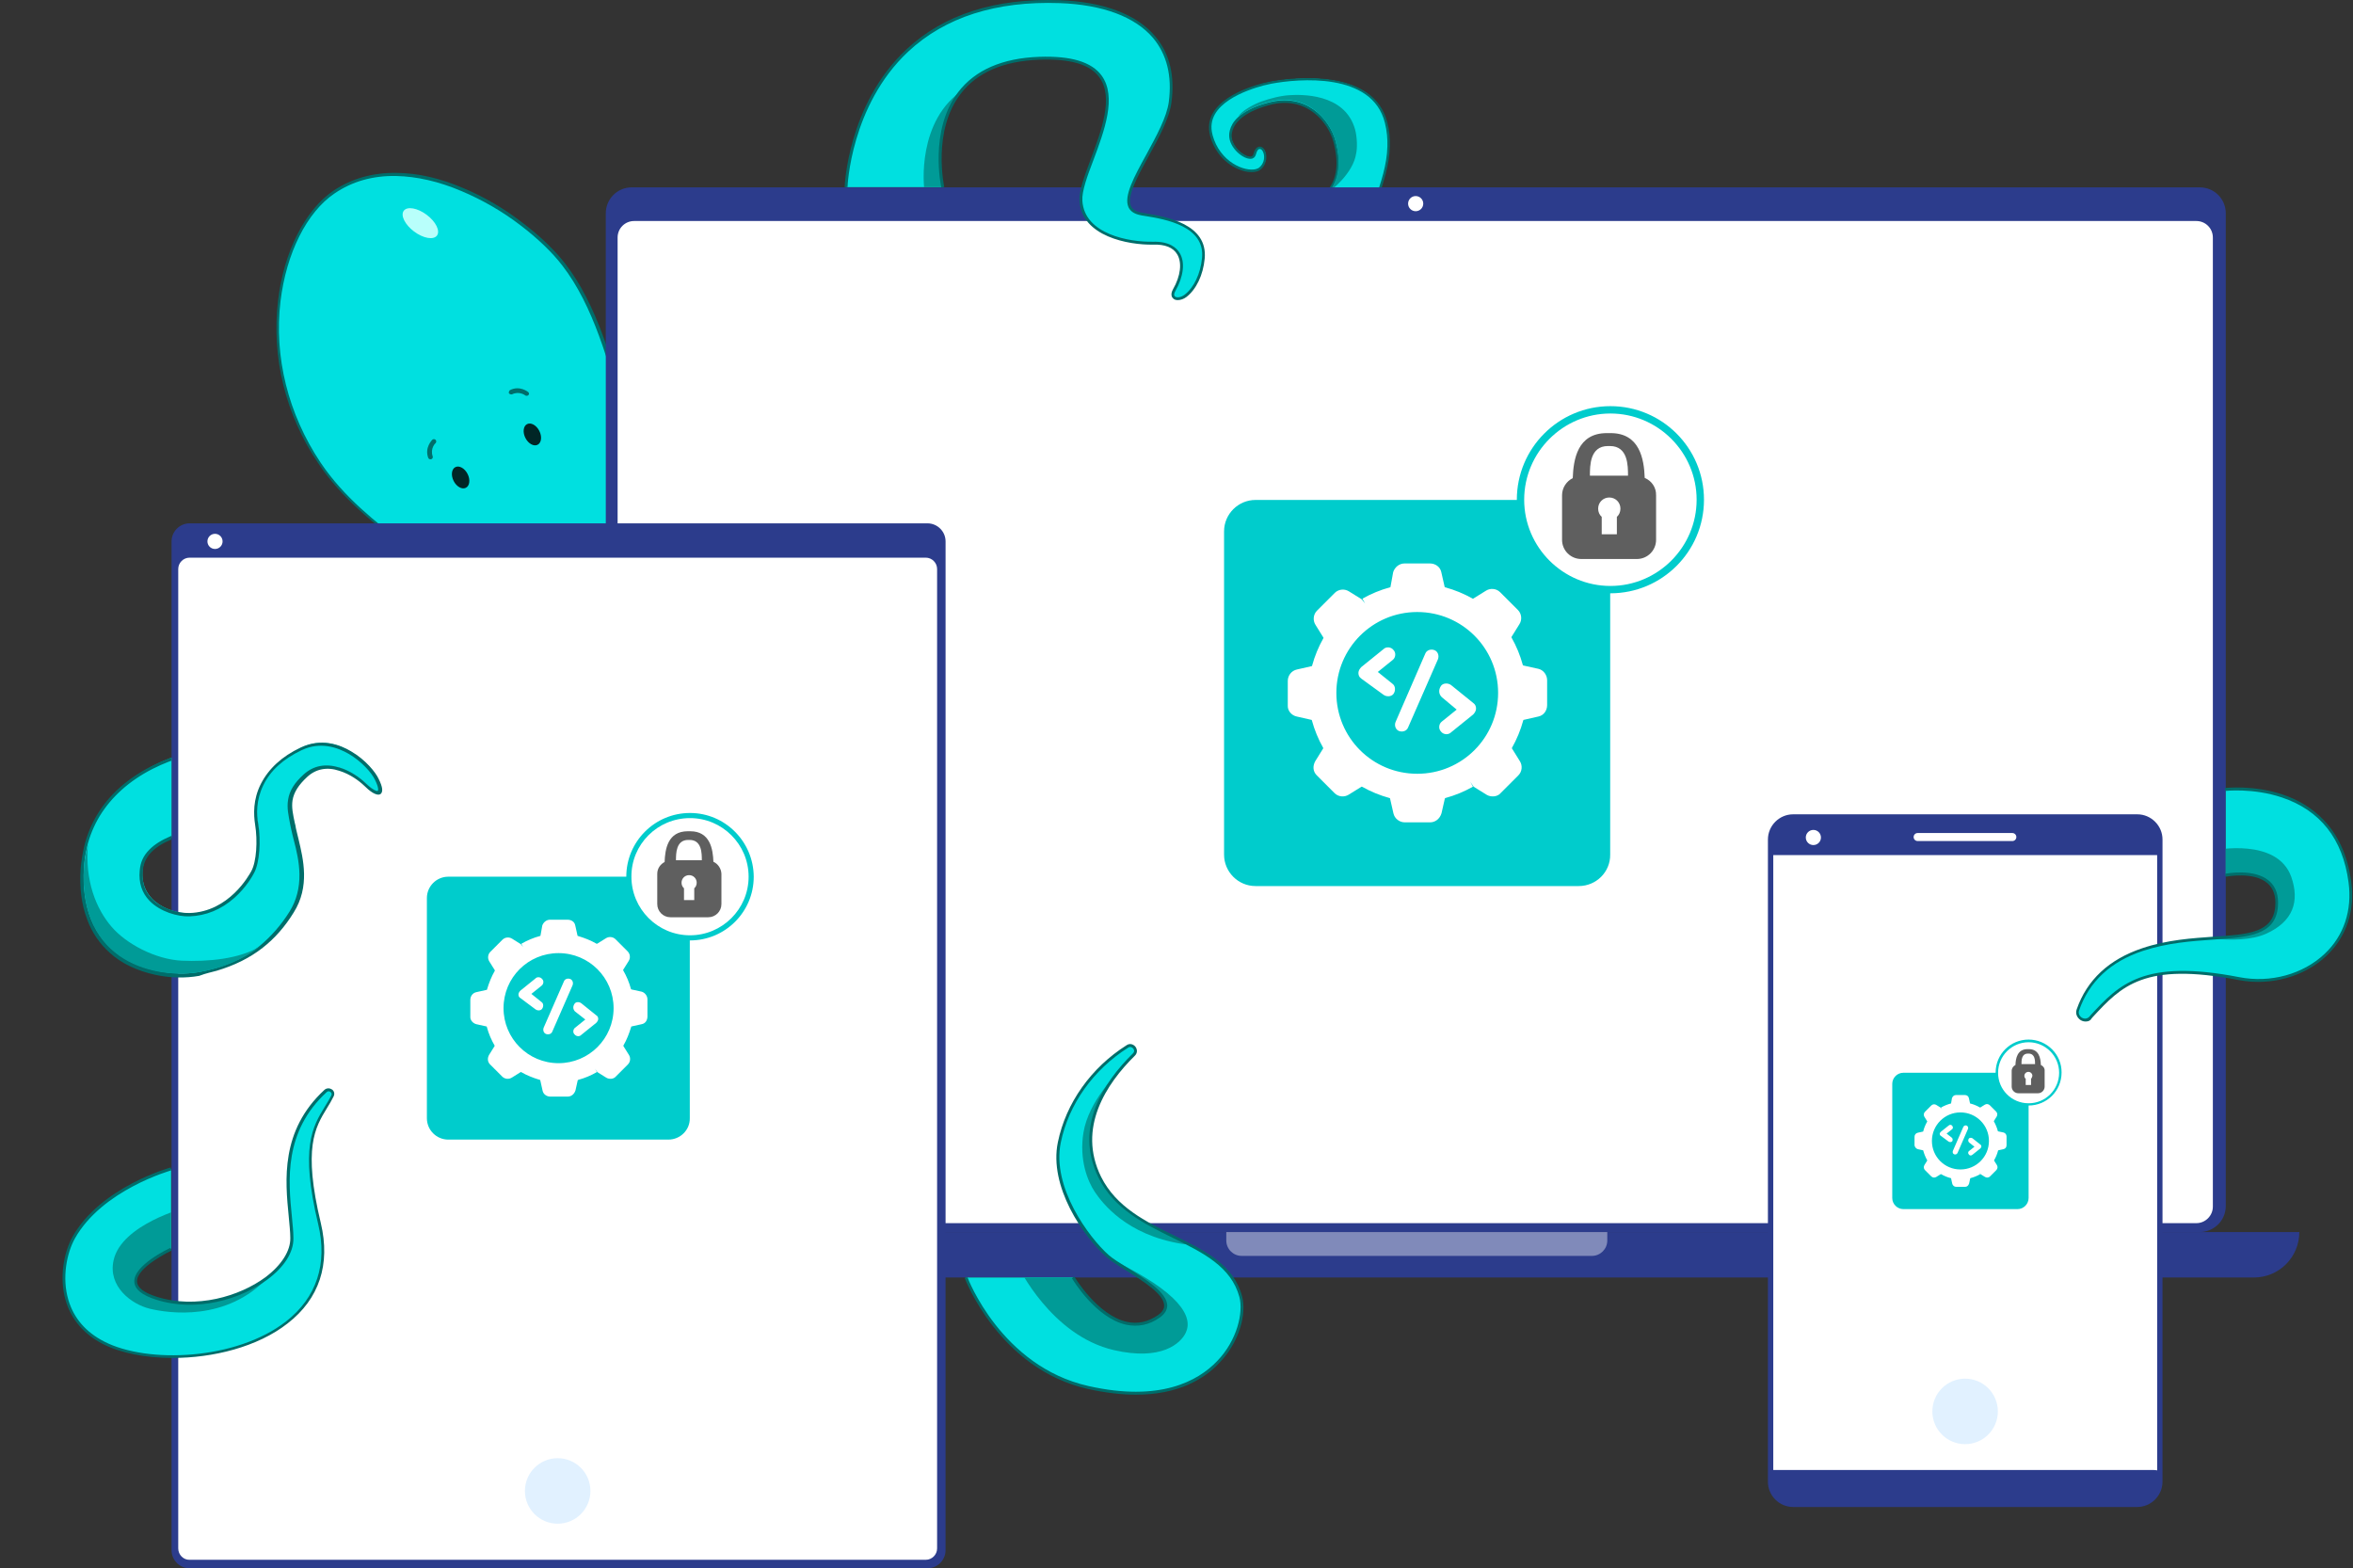 <?xml version="1.0" encoding="utf-8"?>
<!-- Generator: Adobe Illustrator 25.2.1, SVG Export Plug-In . SVG Version: 6.00 Build 0)  -->
<svg version="1.1" id="Layer_1" xmlns="http://www.w3.org/2000/svg" xmlns:xlink="http://www.w3.org/1999/xlink" x="0px" y="0px"
	 viewBox="0 0 1056.1 703.9" style="enable-background:new 0 0 1056.1 703.9;" xml:space="preserve">
<rect x="0" y="0" width="1056.1" height="703.9" fill="#333333" stroke="none"/>
<style type="text/css">
	.st0{fill:#00E0E0;}
	.st1{fill:#006D6A;}
	.st2{fill:#002626;}
	.st3{fill:#B8FFFB;}
	.st4{fill:#009B97;}
	.st5{fill:#2C3C8C;}
	.st6{opacity:0.4;fill:#FFFFFF;enable-background:new    ;}
	.st7{fill:#FFFFFF;}
	.st8{clip-path:url(#SVGID_2_);fill:#2C3C8C;}
	.st9{clip-path:url(#SVGID_4_);fill:#2C3C8C;}
	.st10{fill:#E1F1FF;}
	.st11{clip-path:url(#SVGID_6_);fill:#009B97;}
	.st12{clip-path:url(#SVGID_8_);fill:#009B97;}
	.st13{clip-path:url(#SVGID_10_);fill:#009B97;}
	.st14{clip-path:url(#SVGID_12_);fill:#009B97;}
	.st15{clip-path:url(#SVGID_14_);fill:#009B97;}
	.st16{clip-path:url(#SVGID_16_);}
	.st17{fill:#00CCCC;}
	.st18{fill:#5F5F5F;}
</style>
<g>
	<path class="st0" d="M290.2,214.3c-9.9-18.8-14.5-66.7-36.7-95.5c-18-23.3-69-55.6-103.3-32.7c-24.5,16.4-39,73.4-6.6,121.7
		c12.2,18.3,30.1,30.7,43.6,41.4c0,0,50.5,29.1,56.7,68.2s133.3-32.9,133.3-32.9S300.9,250.3,290.2,214.3z"/>
	<path class="st1" d="M124.8,135c2.5-21.9,12.2-40.9,25-49.5c8.1-5.4,17.7-8.1,28.4-7.9c9.4,0.1,19.5,2.4,29.9,6.9
		c9.1,3.8,18.4,9.2,26.7,15.7c7.7,5.8,14.4,12.3,19,18.3c14.2,18.3,21.3,44.7,27,65.7c3.3,12.2,6.2,23.1,9.8,29.9l-1.6,0.5
		c-3.6-6.9-6.5-17.5-9.9-30.1c-5.7-21.1-12.7-47.2-26.7-65.3c-4.5-5.9-11.2-12.3-18.7-18c-8.3-6.4-17.5-11.6-26.5-15.4
		c-10.3-4.4-20.2-6.6-29.4-6.8c-10.4-0.2-19.7,2.4-27.6,7.8c-12.5,8.4-21.7,26.9-24.3,48.4c-3,25,3.5,50.7,17.9,72.3
		c10.5,15.7,25.1,27,37.9,36.9c2,1.6,4,3.1,5.9,4.5l-1.1,0.4c-1.7-1.3-3.5-2.7-5.3-4.1c-13-10-27.6-21.2-38.3-37.2
		C128.2,186.4,121.8,160.4,124.8,135z"/>
	<g>
		<ellipse transform="matrix(0.891 -0.455 0.455 0.891 -62.556 129.902)" class="st2" cx="238.8" cy="195" rx="3.5" ry="5.2"/>
		
			<ellipse transform="matrix(0.891 -0.455 0.455 0.891 -74.847 117.368)" class="st2" cx="206.6" cy="214.3" rx="3.5" ry="5.2"/>
		<path class="st1" d="M237,177.5c0.1,0,0.1-0.2,0.2-0.2c0.4-0.4,0.3-1-0.2-1.4c-0.2-0.1-3.8-3-8.1-0.8c-0.4,0.3-0.6,0.9-0.5,1.4
			c0.3,0.4,0.9,0.6,1.4,0.5c3.2-1.6,5.9,0.4,6,0.5C236.1,177.7,236.5,177.7,237,177.5z"/>
		<path class="st1" d="M193.8,206c0.3-0.2,0.6-0.7,0.4-1.2c-1.2-3.5,1.2-5.9,1.3-5.9c0.4-0.4,0.4-1.1,0-1.5s-1.1-0.4-1.5,0
			c-0.1,0.2-3.5,3.4-1.8,8.1c0.2,0.5,0.8,0.8,1.3,0.6C193.7,206,193.7,206,193.8,206z"/>
	</g>
	
		<ellipse transform="matrix(0.599 -0.801 0.801 0.599 -4.476 191.27)" class="st3" cx="188.6" cy="100.1" rx="4.7" ry="9.3"/>
</g>
<g>
	<g>
		<path class="st0" d="M623.3,65.7c-0.2,8.4-2.9,16.1-5.4,23.7l0,0c-3.3,1-6.6,1.9-10,2.6c-5.4,1.2-10.8,2.2-16.2,3.3
			c-2.7,0.6-5.5,1.2-8.2,1.9c2.7-2.5,5.4-4.8,7.6-6.8c2.4-2.1,4.4-3.8,5.2-4.7c4.4-5.2,5.3-12.7,2.8-22.3
			c-2.4-8.9-12.4-21.5-29.3-17c-6,1.6-10.5,3.7-13.4,6.4c-1,0.9-1.9,1.9-2.5,2.9c0,0,0,0,0,0.1c-0.9,1.5-1.4,3-1.4,4.7
			c-0.1,3.3,2.2,6.4,4.4,8.1c1.9,1.5,3.9,2.3,5.2,1.9c0.7-0.2,1.1-0.7,1.3-1.5c0.4-1.6,1-2.6,1.9-2.8c0.8-0.2,1.6,0.3,2.2,1.3
			c0.5,1,0.8,2.4,0.6,3.7c-0.1,1.1-0.7,2.8-2.2,4.1c-0.5,0.4-1.1,0.7-1.8,0.9C561,77,556.7,76,553,73.6c-2.1-1.4-4-3.1-5.5-5.2
			c-1.7-2.3-3-5-3.8-7.9v-0.1c-0.9-3.4-0.5-6.5,1.1-9.5c1.4-2.4,3.6-4.7,6.6-6.7c5.3-3.5,12-5.6,15.5-6.6c0.9-0.2,2.1-0.5,3.5-0.8
			c4.6-0.9,16.7-2.6,28.2-0.6c5.9,1,10.9,2.9,14.7,5.6c4.5,3.2,7.5,7.6,8.9,13.1C623,58.5,623.4,62,623.3,65.7z"/>
		<path class="st1" d="M623.8,65.7c-0.2,8.3-2.8,16-5.3,23.5c-0.4,0.1-0.9,0.3-1.3,0.4c2.6-7.8,5.3-15.5,5.5-23.9
			c0.1-3.4-0.2-6.9-1.1-10.5c-5.6-23-38.9-19.9-51.1-17.6c-1.5,0.3-2.7,0.6-3.5,0.8c-6.7,1.8-26.5,8.1-22.8,22v0.1
			c3.3,12.3,14.5,16.7,19.5,15.4c0.6-0.2,1.2-0.4,1.6-0.8c3.6-3.1,1.8-8.7-0.1-8.2c-0.6,0.1-1.1,0.9-1.5,2.4
			c-0.3,1.1-0.9,1.6-1.7,1.9c-3.5,0.9-10.5-4.8-10.3-10.6c0-1.1,0.3-2.9,1.5-5l0,0c0.6-1,1.4-2,2.6-3.1c2.6-2.3,6.8-4.7,13.7-6.5
			c16.5-4.4,27.2,7.1,30,17.4c2.7,10,1.4,17.6-2.9,22.8c-1.5,1.8-6.6,5.8-12.1,10.9c-0.7,0.2-1.5,0.4-2.2,0.6c3-2.8,5.9-5.4,8.4-7.5
			c2.4-2.1,4.3-3.8,5.1-4.7c4.3-5.1,5.2-12.4,2.7-21.8c-2.3-8.7-12.1-21-28.6-16.6c-5.9,1.6-10.3,3.7-13.2,6.3
			c-1,0.9-1.8,1.8-2.4,2.8c0,0,0,0.1-0.1,0.1c-0.8,1.4-1.3,2.8-1.4,4.4c-0.1,3.1,2.1,6,4.2,7.7c1.7,1.4,3.6,2.1,4.7,1.8
			c0.3-0.1,0.7-0.3,0.9-1.1c0.5-1.8,1.2-2.9,2.3-3.2c1.1-0.3,2.1,0.3,2.8,1.6c0.6,1.1,0.8,2.6,0.6,4.1c-0.2,1.2-0.7,3-2.4,4.4
			c-0.5,0.5-1.2,0.8-2,1c-1.5,0.4-3.3,0.3-5.2-0.1c-2-0.5-4.1-1.4-6-2.6c-2.2-1.4-4.1-3.2-5.7-5.3c-1.8-2.4-3.1-5.1-3.9-8.1v-0.1
			c-0.9-3.5-0.5-6.8,1.2-9.9c1.4-2.5,3.7-4.8,6.8-6.9c5.4-3.6,12.1-5.7,15.6-6.6c0.9-0.2,2.1-0.5,3.6-0.8c2.3-0.4,6.9-1.2,12.5-1.4
			c5.8-0.3,11.2,0,15.9,0.8c6,1,11,3,14.9,5.7c4.7,3.3,7.7,7.8,9.1,13.4C623.6,58.4,623.9,62,623.8,65.7z"/>
	</g>
	<g>
		<path class="st4" d="M608.2,58.1c-4.6-16.6-24.9-15.6-29.1-15.4c-4.2,0.2-9.1,1.5-12.8,2.8c-3,1-9.2,4.2-10.5,6.9
			c2.8-2.3,7.2-4.9,14.2-6.7c15.9-4.1,26.6,7.3,29.4,17.5c4.3,15.7-2.9,22.8-2.9,22.8c0.5-0.2,10.9-8,12.2-17.2
			C609.2,66.7,609.2,61.7,608.2,58.1z"/>
	</g>
</g>
<g>
	<path class="st5" d="M987.3,553H283.5c-6.4,0-11.6-5.2-11.6-11.6V95.7c0-6.4,5.2-11.6,11.6-11.6h703.9c6.4,0,11.6,5.2,11.6,11.6
		v445.6C999,547.8,993.7,553,987.3,553z"/>
	<path class="st5" d="M239.8,553H1032l0,0c0,11.3-9.1,20.4-20.4,20.4H260.2C248.9,573.4,239.8,564.3,239.8,553L239.8,553z"/>
	<path class="st6" d="M550.5,553h170.9v3.8c0,3.8-3.1,6.9-6.9,6.9H557.3c-3.8,0-6.9-3.1-6.9-6.9V553H550.5z"/>
	<path class="st7" d="M985.8,549H284.6c-4.1,0-7.4-3.3-7.4-7.4v-435c0-4.1,3.3-7.4,7.4-7.4h701.2c4.1,0,7.4,3.3,7.4,7.4v435
		C993.2,545.6,989.9,549,985.8,549z"/>
	<circle class="st7" cx="635.4" cy="91.4" r="3.4"/>
</g>
<g>
	<path class="st5" d="M959.2,676.4H804.8c-6.2,0-11.3-5.1-11.3-11.3V376.8c0-6.2,5.1-11.3,11.3-11.3h154.5c6.2,0,11.3,5.1,11.3,11.3
		V665C970.6,671.3,965.5,676.4,959.2,676.4z"/>
	<path class="st7" d="M958.9,674.2H805.1c-5.1,0-9.2-4.2-9.2-9.2V377.3c0-5.1,4.2-9.2,9.2-9.2H959c5.1,0,9.2,4.2,9.2,9.2V665
		C968.2,670.1,964,674.2,958.9,674.2z"/>
	<g>
		<g>
			<g>
				<defs>
					<path id="SVGID_1_" d="M959.5,675.4h-155c-5.1,0-9.3-4.2-9.3-9.3V376.2c0-5.1,4.2-9.3,9.3-9.3h155.1c5.1,0,9.3,4.2,9.3,9.3
						v289.9C968.8,671.2,964.7,675.4,959.5,675.4z"/>
				</defs>
				<clipPath id="SVGID_2_">
					<use xlink:href="#SVGID_1_"  style="overflow:visible;"/>
				</clipPath>
				<path class="st8" d="M968.2,383.8H795.8c-5,0-9.1-4.1-9.1-9.1l0,0c0-5,4.1-9.1,9.1-9.1h172.5c5,0,9.1,4.1,9.1,9.1l0,0
					C977.4,379.7,973.3,383.8,968.2,383.8z"/>
			</g>
		</g>
		<g>
			<g>
				<defs>
					<path id="SVGID_3_" d="M959.5,675.4h-155c-5.1,0-9.3-4.2-9.3-9.3V376.2c0-5.1,4.2-9.3,9.3-9.3h155.1c5.1,0,9.3,4.2,9.3,9.3
						v289.9C968.8,671.2,964.7,675.4,959.5,675.4z"/>
				</defs>
				<clipPath id="SVGID_4_">
					<use xlink:href="#SVGID_3_"  style="overflow:visible;"/>
				</clipPath>
				<path class="st9" d="M966.5,678H794c-5,0-9.1-4.1-9.1-9.1l0,0c0-5,4.1-9.1,9.1-9.1h172.5c5,0,9.1,4.1,9.1,9.1l0,0
					C975.6,673.9,971.5,678,966.5,678z"/>
			</g>
		</g>
	</g>
	<path class="st7" d="M903.2,377.5h-42.5c-1,0-1.8-0.8-1.8-1.8l0,0c0-1,0.8-1.8,1.8-1.8h42.5c1,0,1.8,0.8,1.8,1.8l0,0
		C905,376.7,904.2,377.5,903.2,377.5z"/>
	<circle class="st7" cx="813.9" cy="375.9" r="3.4"/>
	<circle class="st10" cx="882" cy="633.5" r="14.7"/>
</g>
<g>
	<path class="st5" d="M77,695.8V243c0-4.4,3.6-8.1,8.1-8.1h331.2c4.4,0,8.1,3.6,8.1,8.1v452.8c0,4.4-3.6,8.1-8.1,8.1H85
		C80.6,703.9,77,700.2,77,695.8z"/>
	<path class="st7" d="M80,695V255.4c0-2.8,2.3-5.1,5.1-5.1h330.4c2.8,0,5.1,2.3,5.1,5.1V695c0,2.8-2.3,5.1-5.1,5.1H85.1
		C82.3,700.2,80,697.8,80,695z"/>
	<circle class="st10" cx="250.3" cy="669.2" r="14.7"/>
	<circle class="st7" cx="96.5" cy="243" r="3.4"/>
</g>
<g>
	<path class="st0" d="M76.8,560.6c0,0-30.7,14.3-6.7,22c27.4,8.8,61.2-9.7,61-27c-0.3-15.7-8.8-44,15.1-66c1.6-1.5,4.1,0.3,3.1,2.3
		c-5.7,11.4-15.4,16.9-5.8,57.3c13.6,56.9-67.2,69.1-97.1,53.5c-23-12-19-37-13.3-47.1c12.6-22.4,43.7-30.9,43.7-30.9"/>
	<g>
		<g>
			<g>
				<defs>
					<path id="SVGID_5_" d="M76.8,560.6c0,0-30.7,14.3-6.7,22c27.4,8.8,61.2-9.7,61-27c-0.3-15.7-8.8-44,15.1-66
						c1.6-1.5,4.1,0.3,3.1,2.3c-5.7,11.4-15.4,16.9-5.8,57.3c13.6,56.9-67.2,69.1-97.1,53.5c-23-12-19-37-13.3-47.1
						c12.6-22.4,43.7-30.9,43.7-30.9"/>
				</defs>
				<clipPath id="SVGID_6_">
					<use xlink:href="#SVGID_5_"  style="overflow:visible;"/>
				</clipPath>
				<path class="st11" d="M83.4,542c0,0-28.8,7.5-32.4,23.6c-2.7,11.8,8,19.8,16.2,21.8s34.5,6,53.2-14.2s-18.7-18-18.7-18L83.4,542
					z"/>
			</g>
		</g>
	</g>
	<path class="st1" d="M77.5,609.5c-12.2,0-23.5-2.2-31.4-6.3c-8.5-4.4-14.1-11-16.6-19.4c-3.1-10.4-0.7-21.9,3-28.6
		C45,532.8,76.3,524.1,76.6,524l0.3,1.3c-0.3,0.1-31,8.7-43.3,30.6c-3.6,6.5-5.9,17.5-2.9,27.6c2.4,8.1,7.8,14.4,16,18.6
		c19.4,10.1,59.4,8.4,81.7-9c13.7-10.7,18.7-25.8,14.4-43.7c-8.2-34.3-2.5-43.7,3-52.7c1-1.7,2-3.2,2.9-5c0.4-0.7,0-1.3-0.4-1.6
		c-0.4-0.3-1.1-0.5-1.7,0.1C127.3,508,129.4,530,131,546c0.3,3.5,0.7,6.8,0.7,9.7c0.1,6.4-4.1,13-11.8,18.7
		c-11.7,8.7-31.7,14.8-50,8.9c-6.2-2-9.4-4.6-9.6-7.9c-0.5-7.5,15.5-15,16.2-15.3l0.5,1.2c-0.2,0.1-15.9,7.5-15.5,14
		c0.2,2.7,3.1,4.9,8.7,6.7c17.9,5.7,37.4-0.2,48.9-8.7c7.2-5.4,11.3-11.8,11.2-17.6c0-2.8-0.4-6.1-0.7-9.6
		c-1.6-16.3-3.8-38.6,16-56.9c1.1-1,2.5-0.8,3.4-0.2c0.9,0.6,1.4,1.9,0.7,3.2c-0.9,1.8-1.9,3.5-2.9,5.1c-5.4,8.8-10.9,17.9-2.8,51.7
		c4.4,18.5-0.7,34-14.9,45C115.6,604.6,95.6,609.5,77.5,609.5z"/>
</g>
<g>
	<g>
		<path class="st0" d="M423.2,84c0,0-12.7-55.9,43.3-57.9s17.6,47.7,18.7,64c1,16,22.3,19.2,32.3,19c14.9-0.3,14.8,11.7,9.5,21
			c-2.2,3.9,1.6,5.2,5.1,2.5s7.1-8.2,8-16.8c1.7-17.2-23.3-18.8-29-20.2c-15.2-3.7,11.7-32.3,14-50c3.7-28.7-16.2-43.8-49.7-45
			C382.2-2.6,379.7,84,379.7,84"/>
	</g>
	<g>
		<g>
			<g>
				<defs>
					<path id="SVGID_7_" d="M423.2,84c0,0-12.7-55.9,43.3-57.9s17.6,47.7,18.7,64c1,16,22.3,19.2,32.3,19c14.9-0.3,14.8,11.7,9.5,21
						c-2.2,3.9,1.6,5.2,5.1,2.5s7.1-8.2,8-16.8c1.7-17.2-23.3-18.8-29-20.2c-15.2-3.7,11.7-32.3,14-50c3.7-28.7-16.2-43.8-49.7-45
						C382.2-2.6,379.7,84,379.7,84"/>
				</defs>
				<clipPath id="SVGID_8_">
					<use xlink:href="#SVGID_7_"  style="overflow:visible;"/>
				</clipPath>
				<path class="st12" d="M414.8,84.4c0,0-3.7-30.6,18.1-44.5c11.4-7.3,30.4-7.8,42.7-4.9l-23.3,28L433,93.1L414.8,84.4z"/>
			</g>
		</g>
	</g>
	<path class="st1" d="M528.6,134.7c-0.8,0-1.5-0.2-2-0.7c-0.5-0.4-1.5-1.7-0.1-4.2c3.4-5.9,4.1-11.9,1.9-15.6
		c-1.8-3.1-5.5-4.6-10.9-4.4c-10.9,0.2-32-3.6-33-19.6c-0.3-4.4,2.2-11,5-18.6c4.9-13.1,10.4-27.9,4-36.8c-4.2-5.9-13-8.5-27-8
		c-16.1,0.6-28,5.7-35.3,15.3c-12.9,16.7-7.4,41.6-7.4,41.8l-1.3,0.3c-0.1-0.3-5.6-25.7,7.6-42.9c7.6-9.9,19.8-15.2,36.3-15.8
		c14.4-0.5,23.6,2.3,28.1,8.5c6.8,9.5,1.2,24.7-3.8,38c-2.7,7.1-5.2,13.9-4.9,18.1c0.9,15.1,21.1,18.6,31.7,18.4
		c7.3-0.2,10.6,2.7,12,5.1c2.5,4.1,1.7,10.6-1.9,16.9c-0.7,1.2-0.8,2.1-0.2,2.6c0.7,0.6,2.6,0.5,4.4-0.9c4.1-3.2,7-9.3,7.7-16.3
		C541,101.5,523,98.4,514.3,97c-1.4-0.2-2.5-0.4-3.2-0.6c-2.3-0.6-3.8-1.7-4.6-3.4c-2.2-5,2.5-13.6,8-23.6
		c4.5-8.3,9.2-16.8,10.1-23.7c1.5-11.7-0.9-21.3-7.1-28.7c-8.1-9.5-22.6-14.9-41.9-15.6c-28.6-1-51.4,6.3-68,21.8
		c-25.8,24.2-27.2,60.4-27.2,60.8h-1.3c0-0.4,1.4-37.1,27.6-61.7c16.8-15.8,40-23.2,68.9-22.2c19.7,0.7,34.5,6.3,42.8,16.1
		c6.5,7.6,9,17.6,7.4,29.7c-0.9,7.1-5.6,15.8-10.2,24.1c-5.1,9.3-9.9,18.1-8,22.5c0.6,1.3,1.8,2.2,3.7,2.7c0.7,0.2,1.9,0.4,3.1,0.6
		c9,1.5,27.8,4.7,26.3,20.3c-0.7,7.4-3.8,13.8-8.2,17.2C531.3,134.2,529.9,134.7,528.6,134.7z"/>
</g>
<g>
	<g>
		<path class="st0" d="M999,354.4c0,0,49.6-6.1,56,41.6c4.2,30.9-24.4,48.2-49.8,43.3c-43.6-8.4-53.8,3.5-66.7,17.5
			c-2.5,2.7-7,0-5.8-3.6c3.5-10.1,11.5-21.2,29-27c29.2-9.7,58.6,0.7,60.2-19.3C1023.4,388,999,393,999,393"/>
	</g>
	<g>
		<g>
			<g>
				<defs>
					<path id="SVGID_9_" d="M999,354.4c0,0,49.6-6.1,56,41.6c4.2,30.9-24.4,48.2-49.8,43.3c-43.6-8.4-53.8,3.5-66.7,17.5
						c-2.5,2.7-7,0-5.8-3.6c3.5-10.1,11.5-21.2,29-27c29.2-9.7,58.6,0.7,60.2-19.3C1023.4,388,999,393,999,393"/>
				</defs>
				<clipPath id="SVGID_10_">
					<use xlink:href="#SVGID_9_"  style="overflow:visible;"/>
				</clipPath>
				<path class="st13" d="M994,381.6c0,0,28.1-5.8,34.4,12c3.8,10.9,0.9,20-11.3,25.5c-13.2,5.9-36.9,0-36.9,0L994,381.6z"/>
			</g>
		</g>
	</g>
	<path class="st1" d="M936.1,458.5c-0.8,0-1.5-0.2-2.2-0.6c-1.4-0.9-2.6-2.7-1.8-4.9c4.6-13.2,14.5-22.4,29.4-27.4
		c11.3-3.8,22.4-4.5,32.3-5.2c15.4-1,26.5-1.8,27.4-13.6c0.4-4.5-0.8-8-3.4-10.3c-6.2-5.5-18.6-3-18.8-3l-0.3-1.3
		c0.5-0.1,13.2-2.6,19.9,3.3c2.9,2.6,4.2,6.4,3.8,11.4c-1,12.9-13.2,13.7-28.6,14.8c-9.8,0.7-20.8,1.4-32,5.1
		c-14.5,4.8-24.1,13.8-28.6,26.6c-0.6,1.6,0.3,2.8,1.2,3.4c0.9,0.5,2.3,0.7,3.4-0.5l0.6-0.7c12.6-13.6,23.5-25.4,66.7-17
		c13.9,2.7,28.6-1.3,38.3-10.5c8.6-8.1,12.4-19.5,10.7-32.1c-2.6-19.5-12.7-32.3-30-38.1c-12.9-4.3-25.2-2.9-25.3-2.9l-0.2-1.3
		c0.1,0,12.7-1.5,25.9,2.9c12.2,4.1,27.5,14.2,30.8,39.2c1.8,13-2.2,24.8-11.1,33.2c-10,9.5-25.1,13.6-39.4,10.9
		c-42.5-8.2-52.6,2.7-65.5,16.6l-0.6,0.7C938.2,458.2,937.1,458.5,936.1,458.5z"/>
</g>
<g>
	<path class="st0" d="M481.6,573.4c0,0,18.5,31.4,38.4,17.5c12.4-8.6-15.7-20.7-22.9-27.1c-9.8-8.7-25.8-31.2-21.7-51
		c4-19.2,16.7-34.4,30.6-43.1c2.3-1.5,4.8,1.7,2.9,3.6c-12,11.9-26.6,32.4-15.3,55.2c14.1,28.4,55.9,26.2,63.2,53.6
		c3.9,14.4-11.4,53.6-68.5,40.7c-39.9-9-54.8-49.4-54.8-49.4"/>
	<g>
		<g>
			<g>
				<defs>
					<path id="SVGID_11_" d="M481.6,573.4c0,0,18.5,31.4,38.4,17.5c12.4-8.6-15.7-20.7-22.9-27.1c-9.8-8.7-25.8-31.2-21.7-51
						c4-19.2,16.7-34.4,30.6-43.1c2.3-1.5,4.8,1.7,2.9,3.6c-12,11.9-26.6,32.4-15.3,55.2c14.1,28.4,55.9,26.2,63.2,53.6
						c3.9,14.4-11.4,53.6-68.5,40.7c-39.9-9-54.8-49.4-54.8-49.4"/>
				</defs>
				<clipPath id="SVGID_12_">
					<use xlink:href="#SVGID_11_"  style="overflow:visible;"/>
				</clipPath>
				<path class="st14" d="M456.9,568.2c0,0,14.8,31.3,43.1,37.8c21.3,4.9,29.9-3,32.2-7.8c3.4-7.1-2.4-18-33.1-32.8
					C464.6,548.8,456.9,568.2,456.9,568.2z"/>
			</g>
		</g>
		<g>
			<g>
				<defs>
					<path id="SVGID_13_" d="M481.6,573.4c0,0,18.5,31.4,38.4,17.5c12.4-8.6-15.7-20.7-22.9-27.1c-9.8-8.7-25.8-31.2-21.7-51
						c4-19.2,16.7-34.4,30.6-43.1c2.3-1.5,4.8,1.7,2.9,3.6c-12,11.9-26.6,32.4-15.3,55.2c14.1,28.4,55.9,26.2,63.2,53.6
						c3.9,14.4-11.4,53.6-68.5,40.7c-39.9-9-54.8-49.4-54.8-49.4"/>
				</defs>
				<clipPath id="SVGID_14_">
					<use xlink:href="#SVGID_13_"  style="overflow:visible;"/>
				</clipPath>
				<path class="st15" d="M501.6,481.6c0,0-13,12.6-15.3,26.7c-2,12.1,1.8,21.8,5.1,26.7c3.3,4.9,14.1,19.3,39.1,23.3
					C562,563.4,501.6,481.6,501.6,481.6z"/>
			</g>
		</g>
	</g>
	<path class="st1" d="M509.8,626c-6.3,0-13.5-0.8-21.6-2.6c-39.8-9-55.1-49.4-55.2-49.8l1.2-0.4c0.1,0.4,15.2,40.1,54.3,48.9
		c32,7.2,49.1-2.1,57.8-11.2c9-9.3,11.8-21.8,10-28.7c-3.7-13.7-16.3-19.9-29.7-26.5c-13-6.4-26.5-13-33.5-27
		c-11.2-22.6,2.2-42.9,15.4-55.9c0.8-0.8,0.6-1.7,0.1-2.2c-0.4-0.5-1.3-1-2.2-0.4c-15.7,9.9-26.8,25.5-30.3,42.7
		c-4.1,20,12.7,42.6,21.5,50.4c1.8,1.6,5,3.6,8.4,5.7c8.3,5.2,17.7,11.1,17.9,16.9c0,2-1.1,3.9-3.4,5.5c-4.7,3.3-9.7,4.3-15,3.2
		c-13.7-3-24-20.2-24.4-20.9l1.1-0.7c0.1,0.2,10.4,17.4,23.6,20.3c4.8,1.1,9.5,0,13.9-3c1.9-1.3,2.9-2.8,2.8-4.4
		c-0.1-5.1-9.6-11-17.3-15.8c-3.6-2.2-6.7-4.2-8.5-5.8c-10.6-9.4-26-31.8-21.9-51.6c3.6-17.6,14.9-33.5,30.9-43.6
		c1.5-1,3.1-0.3,3.9,0.7s1.1,2.7-0.2,4c-12.9,12.7-26,32.5-15.2,54.4c6.8,13.6,20,20.1,32.9,26.4c13.7,6.7,26.6,13,30.4,27.3
		c2,7.5-0.9,20.2-10.3,29.9C540.5,618.9,529,626,509.8,626z"/>
</g>
<g>
	<g>
		<g>
			<defs>
				<polygon id="SVGID_15_" points="188.6,320.8 95.1,320.8 95.1,396 77,396 77,331.1 0,331.1 0,460.8 28,460.8 28,469.9 
					106.2,469.9 106.2,460.8 188.6,460.8 				"/>
			</defs>
			<clipPath id="SVGID_16_">
				<use xlink:href="#SVGID_15_"  style="overflow:visible;"/>
			</clipPath>
			<g class="st16">
				<g>
					<path class="st0" d="M87.8,336.9c0,0-8.9,1.6-19.2,6.9l0,0c-8.3,4.4-17.6,11.1-23.8,21.4c-2.6,4.2-4.6,9-5.9,14.4
						c-0.6,2.9-1.2,6-1.4,9.3c-2.8,43.5,33.8,50.7,52.3,47.6c10.9-1.9,19.9-5.8,27.5-11.8c5.4-4.2,9.9-9.5,13.8-15.7
						c8.6-13.8,2.6-28.1,0.8-37.5c-1.7-8.7-4.3-15,5.4-23.8c9.5-8.7,22.4-0.2,26.7,3.9c5.9,5.8,8.8,5,5.3-2.3
						c-2.8-5.8-17.8-21.5-33.8-13.8c-18.1,8.7-22,22.9-19.9,33.8c1.4,7.5,0.5,17-1.6,21.4c-2.4,4.5-11.7,18.7-28.4,19.3
						c-7.7,0.2-23.1-4.5-21.6-19.8c0.6-7,5.9-11.7,13.5-14.6"/>
					<path class="st1" d="M97.3,435.7c7.7-2.3,14.6-5.6,20.6-10.3c5.4-4.2,10.1-9.6,13.9-15.8c7.4-11.7,4.3-24,2.2-32.9
						c-0.5-1.8-0.8-3.5-1.2-5c-0.1-0.8-0.3-1.7-0.5-2.4c-0.8-3.8-1.5-6.9-1-10.1c0.6-3.6,2.7-6.9,6.6-10.5c3.9-3.6,8.9-4.6,14.5-2.7
						c4.8,1.5,8.8,4.5,11,6.6c2.4,2.4,5.6,4.9,7.4,3.8c1.2-1,1-3.1-0.9-6.9c-1.3-2.8-5.7-8.4-12.2-12.2c-5.3-3.2-13.6-6.1-22.7-1.8
						c-8.5,4-14.4,9.5-17.9,16.3c-3.6,7.1-3.3,13.8-2.6,18.3c1.2,7.3,0.6,16.7-1.7,20.9c-1,1.8-10,18.3-27.8,18.8
						c-5,0.1-12.5-1.8-17-6.6c-3.2-3.3-4.4-7.5-3.9-12.4c0.5-6.2,4.9-10.8,13.1-14.1c0.4-0.2,0.7-0.6,0.4-1s-0.6-0.7-1-0.4
						c-4,1.7-7.3,3.7-9.6,6.1c-2.7,2.7-4,5.7-4.3,9.4c-0.5,5.4,1,10,4.4,13.5c4.8,5,12.8,7.2,18,7c7.4-0.3,14.1-3,20.1-8.3
						c5.3-4.7,8.2-9.9,8.9-11.3c2.4-4.5,3.1-14.4,1.8-21.9c-0.8-4.3-1-10.6,2.3-17.4c3.2-6.6,9-11.8,17.2-15.7
						c8.4-4,16.2-1.2,21.2,1.7c5.6,3.3,10.2,8.4,11.7,11.6c1.8,3.6,1.5,4.8,1.2,5c-0.2,0.1-1.8,0-5.5-3.6c-2.3-2.2-6.6-5.4-11.6-6.9
						c-6.3-1.9-11.7-0.9-16.1,3.1c-4.1,3.7-6.4,7.3-7,11.4c-0.6,3.6,0.2,7,0.9,10.8c0.1,0.8,0.4,1.6,0.5,2.4c0.4,1.6,0.7,3.3,1.2,5
						c1.2,4.5,2.4,9.7,2.5,15.1c0.1,6.2-1.3,11.8-4.4,16.8c-3.8,6.1-8.4,11.3-13.6,15.6c-7.4,5.9-16.6,9.7-27.1,11.6
						c-5.9,1-12.9,0.9-19.3-0.6c-7.8-1.6-14.7-5-19.9-9.6c-4.3-3.9-7.5-8.7-9.7-14.3c-2.3-6.3-3.3-13.9-2.8-22.3
						c0.2-3.2,0.7-6.3,1.4-9.2c1.2-5,3.2-9.8,5.8-14.1c5.3-8.6,13.2-15.7,23.5-21l0,0c10.2-5.2,19-6.8,19-6.8
						c0.3-0.1,0.6-0.5,0.5-0.8s-0.5-0.6-0.8-0.5c-0.2,0-9.2,1.7-19.4,7l0,0c-10.6,5.5-18.7,12.7-24,21.6c-2.7,4.5-4.7,9.4-5.9,14.6
						c-0.7,3.1-1.2,6.2-1.5,9.5c-0.6,8.6,0.4,16.3,2.9,22.8c2.1,5.9,5.6,10.9,10,14.9c5.3,4.9,12.5,8.3,20.5,10
						c6.6,1.5,13.7,1.6,19.8,0.5C92.5,436.8,94.9,436.4,97.3,435.7z"/>
				</g>
				<path class="st4" d="M89.4,436.3c10.9-1.9,20-5.7,27.6-11.7l0,0c-9.3,5.9-23.8,7.1-35.4,6.6c-11.9-0.6-25-7.6-31.5-15.2
					c-6.9-8-12.1-20.6-10.6-37.1c-0.6,2.9-1.7,7-1.8,10.2C34.8,432.8,70.8,439.5,89.4,436.3z"/>
			</g>
		</g>
	</g>
</g>
<g>
	<g>
		<path class="st17" d="M708.6,397.7H563.5c-7.8,0-14.1-6.4-14.1-14.1V238.5c0-7.8,6.4-14.1,14.1-14.1h145.1
			c7.8,0,14.1,6.4,14.1,14.1v145.1C722.8,391.4,716.4,397.7,708.6,397.7z"/>
	</g>
	<g>
		<path class="st7" d="M627.9,328.1c1.6,0.6,3.5,0,4.1-1.6l13.4-30.6c0.6-1.6,0-3.5-1.6-4.1c-1.6-0.6-3.5,0-4.1,1.6L626.4,324
			C625.7,325.6,626.4,327.5,627.9,328.1z"/>
		<path class="st7" d="M653.8,318.5l-6.7,5.4c-1.3,1-1.6,3.2-0.3,4.5c1,1.3,3.2,1.6,4.5,0.3l9.9-8c0.6-0.6,1.3-1.6,1.3-2.6
			s-0.3-1.9-1.3-2.6l-9.9-8c-1.3-1-3.5-1-4.5,0.3c-1.3,1.9-1,3.8,0.3,5.1L653.8,318.5z"/>
		<path class="st7" d="M620.9,311.8c1.3,1,3.5,1,4.5-0.3c1-1.3,1-3.5-0.3-4.5l-6.7-5.4l6.7-5.4c1.3-1,1.6-3.2,0.3-4.5
			c-1-1.3-3.2-1.6-4.5-0.3l-9.9,8c-0.6,0.6-1.3,1.6-1.3,2.6s0.3,1.9,1.3,2.6L620.9,311.8z"/>
		<path class="st7" d="M582,321.6l6.6,1.5c0.2,0,0.2,0.2,0.2,0.2c1.2,4.4,2.9,8.5,5.1,12.4v0.2l-3.6,5.8c-1.2,2.2-1,4.6,0.7,6.3l8,8
			c1.7,1.7,4.4,1.9,6.3,0.7l5.8-3.6h0.2c3.9,2.2,8,3.9,12.4,5.1c0,0,0.2,0,0.2,0.2l1.5,6.6c0.5,2.4,2.7,4.1,5.1,4.1h11.4
			c2.4,0,4.4-1.7,5.1-4.1l1.5-6.6l0.2-0.2c4.4-1.2,8.5-2.9,12.4-5.1l-1.2-2.2l1.5,2.2l5.8,3.6c1.9,1.2,4.9,1,6.3-0.7l8-8
			c1.7-1.7,1.9-4.4,0.7-6.3l-3.6-5.8c0-0.2,0-0.2,0-0.2c2.2-3.9,3.9-8,5.1-12.4c0,0,0-0.2,0.2-0.2l6.6-1.5c2.4-0.5,3.9-2.7,3.9-5.1
			v-11.2c0-2.4-1.7-4.6-3.9-5.1l-6.8-1.5l-0.2-0.2c-1.2-4.4-2.9-8.5-5.1-12.4v-0.2l3.6-5.8c1.2-1.9,1-4.6-0.7-6.3l-8-8
			c-1.7-1.7-4.4-1.9-6.3-0.7l-5.8,3.6h-0.2c-3.9-2.2-8-3.9-12.4-5.1c0,0-0.2,0-0.2-0.2l-1.5-6.6c-0.5-2.4-2.7-3.9-5.1-3.9h-11.4
			c-2.4,0-4.4,1.7-5.1,3.9l-1.2,6.6c0,0.2-0.2,0.2-0.2,0.2c-4.4,1.2-8.5,2.9-12.4,5.1l1.2,2.2l-1.5-1.9l-5.8-3.6
			c-1.9-1.2-4.6-1-6.3,0.7l-8,8c-1.7,1.7-1.9,4.4-0.7,6.3l3.6,5.8v0.2c-2.2,3.9-3.9,8-5.1,12.4c0,0,0,0.2-0.2,0.2l-6.6,1.5
			c-2.4,0.5-4.1,2.7-4.1,5.1v11.2C577.9,318.9,579.6,321.1,582,321.6z M636.1,274.7c20.1,0,36.3,16.2,36.3,36.3
			s-16.2,36.3-36.3,36.3s-36.3-16.2-36.3-36.3C599.8,291,616,274.7,636.1,274.7z"/>
	</g>
</g>
<g>
	<path class="st7" d="M722.8,264.6c-22.2,0-40.3-18.1-40.3-40.3s18.1-40.3,40.3-40.3c22.2,0,40.3,18.1,40.3,40.3
		S745,264.6,722.8,264.6z"/>
	<path class="st17" d="M722.8,185.6c21.3,0,38.7,17.4,38.7,38.7S744.1,263,722.8,263s-38.7-17.4-38.7-38.7S701.5,185.6,722.8,185.6
		 M722.8,182.3c-23.2,0-42,18.8-42,42s18.8,42,42,42c23.2,0,42-18.8,42-42S746,182.3,722.8,182.3L722.8,182.3z"/>
</g>
<path class="st18" d="M738.2,214.5c-0.3-8.4-2.2-20.1-15.3-20.1h-1.7c-13.2,0-15,11.8-15.3,20.2c-2.8,1.4-4.8,4.3-4.8,7.7v20
	c0,4.8,3.9,8.6,8.6,8.6h25c4.8,0,8.6-3.9,8.6-8.6v-20C743.4,218.8,741.3,215.8,738.2,214.5z M725.7,232v7.8h-6.8V232
	c-1-0.9-1.6-2.2-1.6-3.7c0-2.8,2.2-5,5-5c2.8,0,5,2.2,5,5C727.3,229.8,726.7,231.1,725.7,232z M713.6,213.5c0-4.5,0-13.3,8.1-13.3
	h0.9c8.1,0,8.1,8.8,8.1,13.3H713.6z"/>
<g>
	<g>
		<path class="st17" d="M300,511.5h-98.8c-5.3,0-9.6-4.3-9.6-9.6v-98.8c0-5.3,4.3-9.6,9.6-9.6H300c5.3,0,9.6,4.3,9.6,9.6v98.8
			C309.7,507.2,305.3,511.5,300,511.5z"/>
	</g>
	<g>
		<path class="st7" d="M245.1,464.1c1.1,0.4,2.4,0,2.8-1.1l9.1-20.8c0.4-1.1,0-2.4-1.1-2.8c-1.1-0.4-2.4,0-2.8,1.1l-9.1,20.8
			C243.6,462.4,244,463.7,245.1,464.1z"/>
		<path class="st7" d="M262.7,457.6l-4.6,3.7c-0.9,0.7-1.1,2.2-0.2,3c0.7,0.9,2.2,1.1,3,0.2l6.7-5.4c0.4-0.4,0.9-1.1,0.9-1.7
			c0-0.7-0.2-1.3-0.9-1.7l-6.7-5.4c-0.9-0.7-2.4-0.7-3,0.2c-0.9,1.3-0.7,2.6,0.2,3.5L262.7,457.6z"/>
		<path class="st7" d="M240.3,453c0.9,0.7,2.4,0.7,3-0.2c0.7-0.9,0.7-2.4-0.2-3l-4.6-3.7l4.6-3.7c0.9-0.7,1.1-2.2,0.2-3
			c-0.7-0.9-2.2-1.1-3-0.2l-6.7,5.4c-0.4,0.4-0.9,1.1-0.9,1.7c0,0.7,0.2,1.3,0.9,1.7L240.3,453z"/>
		<path class="st7" d="M213.8,459.7l4.5,1c0.2,0,0.2,0.2,0.2,0.2c0.8,3,2,5.8,3.5,8.4v0.2l-2.5,4c-0.8,1.5-0.7,3.1,0.5,4.3l5.4,5.4
			c1.2,1.2,3,1.3,4.3,0.5l4-2.5h0.2c2.6,1.5,5.4,2.6,8.4,3.5c0,0,0.2,0,0.2,0.2l1,4.5c0.3,1.7,1.8,2.8,3.5,2.8h7.8
			c1.7,0,3-1.2,3.5-2.8l1-4.5l0.2-0.2c3-0.8,5.8-2,8.4-3.5l-0.8-1.5l1,1.5l4,2.5c1.3,0.8,3.3,0.7,4.3-0.5l5.4-5.4
			c1.2-1.2,1.3-3,0.5-4.3l-2.5-4c0-0.2,0-0.2,0-0.2c1.5-2.6,2.6-5.4,3.5-8.4c0,0,0-0.2,0.2-0.2l4.5-1c1.7-0.3,2.6-1.8,2.6-3.5v-7.6
			c0-1.7-1.2-3.1-2.6-3.5l-4.6-1l-0.2-0.2c-0.8-3-2-5.8-3.5-8.4v-0.2l2.5-4c0.8-1.3,0.7-3.1-0.5-4.3l-5.4-5.4
			c-1.2-1.2-3-1.3-4.3-0.5l-4,2.5h-0.2c-2.6-1.5-5.4-2.6-8.4-3.5c0,0-0.2,0-0.2-0.2l-1-4.5c-0.3-1.7-1.8-2.6-3.5-2.6h-7.8
			c-1.7,0-3,1.2-3.5,2.6l-0.8,4.5c0,0.2-0.2,0.2-0.2,0.2c-3,0.8-5.8,2-8.4,3.5l0.8,1.5l-1-1.3l-4-2.5c-1.3-0.8-3.1-0.7-4.3,0.5
			l-5.4,5.4c-1.2,1.2-1.3,3-0.5,4.3l2.5,4v0.2c-1.5,2.6-2.6,5.4-3.5,8.4c0,0,0,0.2-0.2,0.2l-4.5,1c-1.7,0.3-2.8,1.8-2.8,3.5v7.6
			C211,457.8,212.2,459.3,213.8,459.7z M250.7,427.8c13.7,0,24.7,11.1,24.7,24.7c0,13.7-11.1,24.7-24.7,24.7
			c-13.7,0-24.7-11.1-24.7-24.7C226,438.8,237,427.8,250.7,427.8z"/>
	</g>
</g>
<g>
	<circle class="st7" cx="309.7" cy="393.5" r="27.4"/>
	<path class="st17" d="M309.7,367.2c14.5,0,26.3,11.8,26.3,26.3c0,14.5-11.8,26.3-26.3,26.3c-14.5,0-26.3-11.8-26.3-26.3
		C283.3,379,295.1,367.2,309.7,367.2 M309.7,364.9c-15.8,0-28.6,12.8-28.6,28.6c0,15.8,12.8,28.6,28.6,28.6
		c15.8,0,28.6-12.8,28.6-28.6C338.2,377.7,325.4,364.9,309.7,364.9L309.7,364.9z"/>
</g>
<path class="st18" d="M320.2,386.8c-0.2-5.7-1.5-13.7-10.4-13.7h-1.1c-9,0-10.2,8.1-10.4,13.8c-1.9,1-3.3,2.9-3.3,5.3v13.6
	c0,3.2,2.6,5.9,5.9,5.9h17c3.2,0,5.9-2.6,5.9-5.9v-13.6C323.7,389.8,322.2,387.7,320.2,386.8z M311.6,398.7v5.3H307v-5.3
	c-0.7-0.6-1.1-1.5-1.1-2.5c0-1.9,1.5-3.4,3.4-3.4c1.9,0,3.4,1.5,3.4,3.4C312.7,397.2,312.3,398.1,311.6,398.7z M303.4,386.1
	c0-3,0-9.1,5.5-9.1h0.6c5.5,0,5.5,6,5.5,9.1H303.4z"/>
<g>
	<g>
		<path class="st17" d="M905.5,542.7h-51.2c-2.7,0-5-2.2-5-5v-51.2c0-2.7,2.2-5,5-5h51.2c2.7,0,5,2.2,5,5v51.2
			C910.5,540.4,908.3,542.7,905.5,542.7z"/>
	</g>
	<g>
		<path class="st7" d="M877.1,518.1c0.6,0.2,1.2,0,1.5-0.6l4.7-10.8c0.2-0.6,0-1.2-0.6-1.5c-0.6-0.2-1.2,0-1.5,0.6l-4.7,10.8
			C876.3,517.2,876.5,517.9,877.1,518.1z"/>
		<path class="st7" d="M886.2,514.7l-2.4,1.9c-0.5,0.3-0.6,1.1-0.1,1.6c0.3,0.5,1.1,0.6,1.6,0.1l3.5-2.8c0.2-0.2,0.5-0.6,0.5-0.9
			c0-0.3-0.1-0.7-0.5-0.9l-3.5-2.8c-0.5-0.3-1.2-0.3-1.6,0.1c-0.5,0.7-0.3,1.4,0.1,1.8L886.2,514.7z"/>
		<path class="st7" d="M874.6,512.4c0.5,0.3,1.2,0.3,1.6-0.1c0.3-0.5,0.3-1.2-0.1-1.6l-2.4-1.9l2.4-1.9c0.5-0.3,0.6-1.1,0.1-1.6
			c-0.3-0.5-1.1-0.6-1.6-0.1l-3.5,2.8c-0.2,0.2-0.5,0.6-0.5,0.9s0.1,0.7,0.5,0.9L874.6,512.4z"/>
		<path class="st7" d="M860.8,515.8l2.3,0.5c0.1,0,0.1,0.1,0.1,0.1c0.4,1.5,1,3,1.8,4.4v0.1l-1.3,2.1c-0.4,0.8-0.3,1.6,0.3,2.2
			l2.8,2.8c0.6,0.6,1.5,0.7,2.2,0.3l2.1-1.3h0.1c1.4,0.8,2.8,1.4,4.4,1.8c0,0,0.1,0,0.1,0.1l0.5,2.3c0.2,0.9,0.9,1.5,1.8,1.5h4
			c0.9,0,1.5-0.6,1.8-1.5l0.5-2.3l0.1-0.1c1.5-0.4,3-1,4.4-1.8l-0.4-0.8l0.5,0.8l2.1,1.3c0.7,0.4,1.7,0.3,2.2-0.3l2.8-2.8
			c0.6-0.6,0.7-1.5,0.3-2.2l-1.3-2.1c0-0.1,0-0.1,0-0.1c0.8-1.4,1.4-2.8,1.8-4.4c0,0,0-0.1,0.1-0.1l2.3-0.5c0.9-0.2,1.4-0.9,1.4-1.8
			v-3.9c0-0.9-0.6-1.6-1.4-1.8l-2.4-0.5l-0.1-0.1c-0.4-1.5-1-3-1.8-4.4v-0.1l1.3-2.1c0.4-0.7,0.3-1.6-0.3-2.2l-2.8-2.8
			c-0.6-0.6-1.5-0.7-2.2-0.3l-2.1,1.3h-0.1c-1.4-0.8-2.8-1.4-4.4-1.8c0,0-0.1,0-0.1-0.1l-0.5-2.3c-0.2-0.9-0.9-1.4-1.8-1.4h-4
			c-0.9,0-1.5,0.6-1.8,1.4l-0.4,2.3c0,0.1-0.1,0.1-0.1,0.1c-1.5,0.4-3,1-4.4,1.8l0.4,0.8l-0.5-0.7l-2.1-1.3
			c-0.7-0.4-1.6-0.3-2.2,0.3L864,499c-0.6,0.6-0.7,1.5-0.3,2.2l1.3,2.1v0.1c-0.8,1.4-1.4,2.8-1.8,4.4c0,0,0,0.1-0.1,0.1l-2.3,0.5
			c-0.9,0.2-1.5,0.9-1.5,1.8v3.9C859.4,514.8,860,515.6,860.8,515.8z M879.9,499.3c7.1,0,12.8,5.7,12.8,12.8
			c0,7.1-5.7,12.8-12.8,12.8s-12.8-5.7-12.8-12.8C867.1,505,872.9,499.3,879.9,499.3z"/>
	</g>
</g>
<g>
	<path class="st7" d="M910.5,495.7c-7.8,0-14.2-6.4-14.2-14.2c0-7.8,6.4-14.2,14.2-14.2c7.8,0,14.2,6.4,14.2,14.2
		C924.8,489.3,918.4,495.7,910.5,495.7z"/>
	<path class="st17" d="M910.5,467.8c7.5,0,13.7,6.1,13.7,13.7s-6.1,13.7-13.7,13.7s-13.7-6.1-13.7-13.7S903,467.8,910.5,467.8
		 M910.5,466.6c-8.2,0-14.8,6.6-14.8,14.8c0,8.2,6.6,14.8,14.8,14.8s14.8-6.6,14.8-14.8C925.4,473.3,918.7,466.6,910.5,466.6
		L910.5,466.6z"/>
</g>
<path class="st18" d="M916,478c-0.1-3-0.8-7.1-5.4-7.1H910c-4.6,0-5.3,4.2-5.4,7.1c-1,0.5-1.7,1.5-1.7,2.7v7c0,1.7,1.4,3,3,3h8.8
	c1.7,0,3-1.4,3-3v-7C917.8,479.5,917.1,478.5,916,478z M911.6,484.2v2.8h-2.4v-2.8c-0.4-0.3-0.6-0.8-0.6-1.3c0-1,0.8-1.8,1.8-1.8
	c1,0,1.8,0.8,1.8,1.8C912.1,483.4,911.9,483.9,911.6,484.2z M907.3,477.6c0-1.6,0-4.7,2.9-4.7h0.3c2.9,0,2.9,3.1,2.9,4.7H907.3z"/>
</svg>
